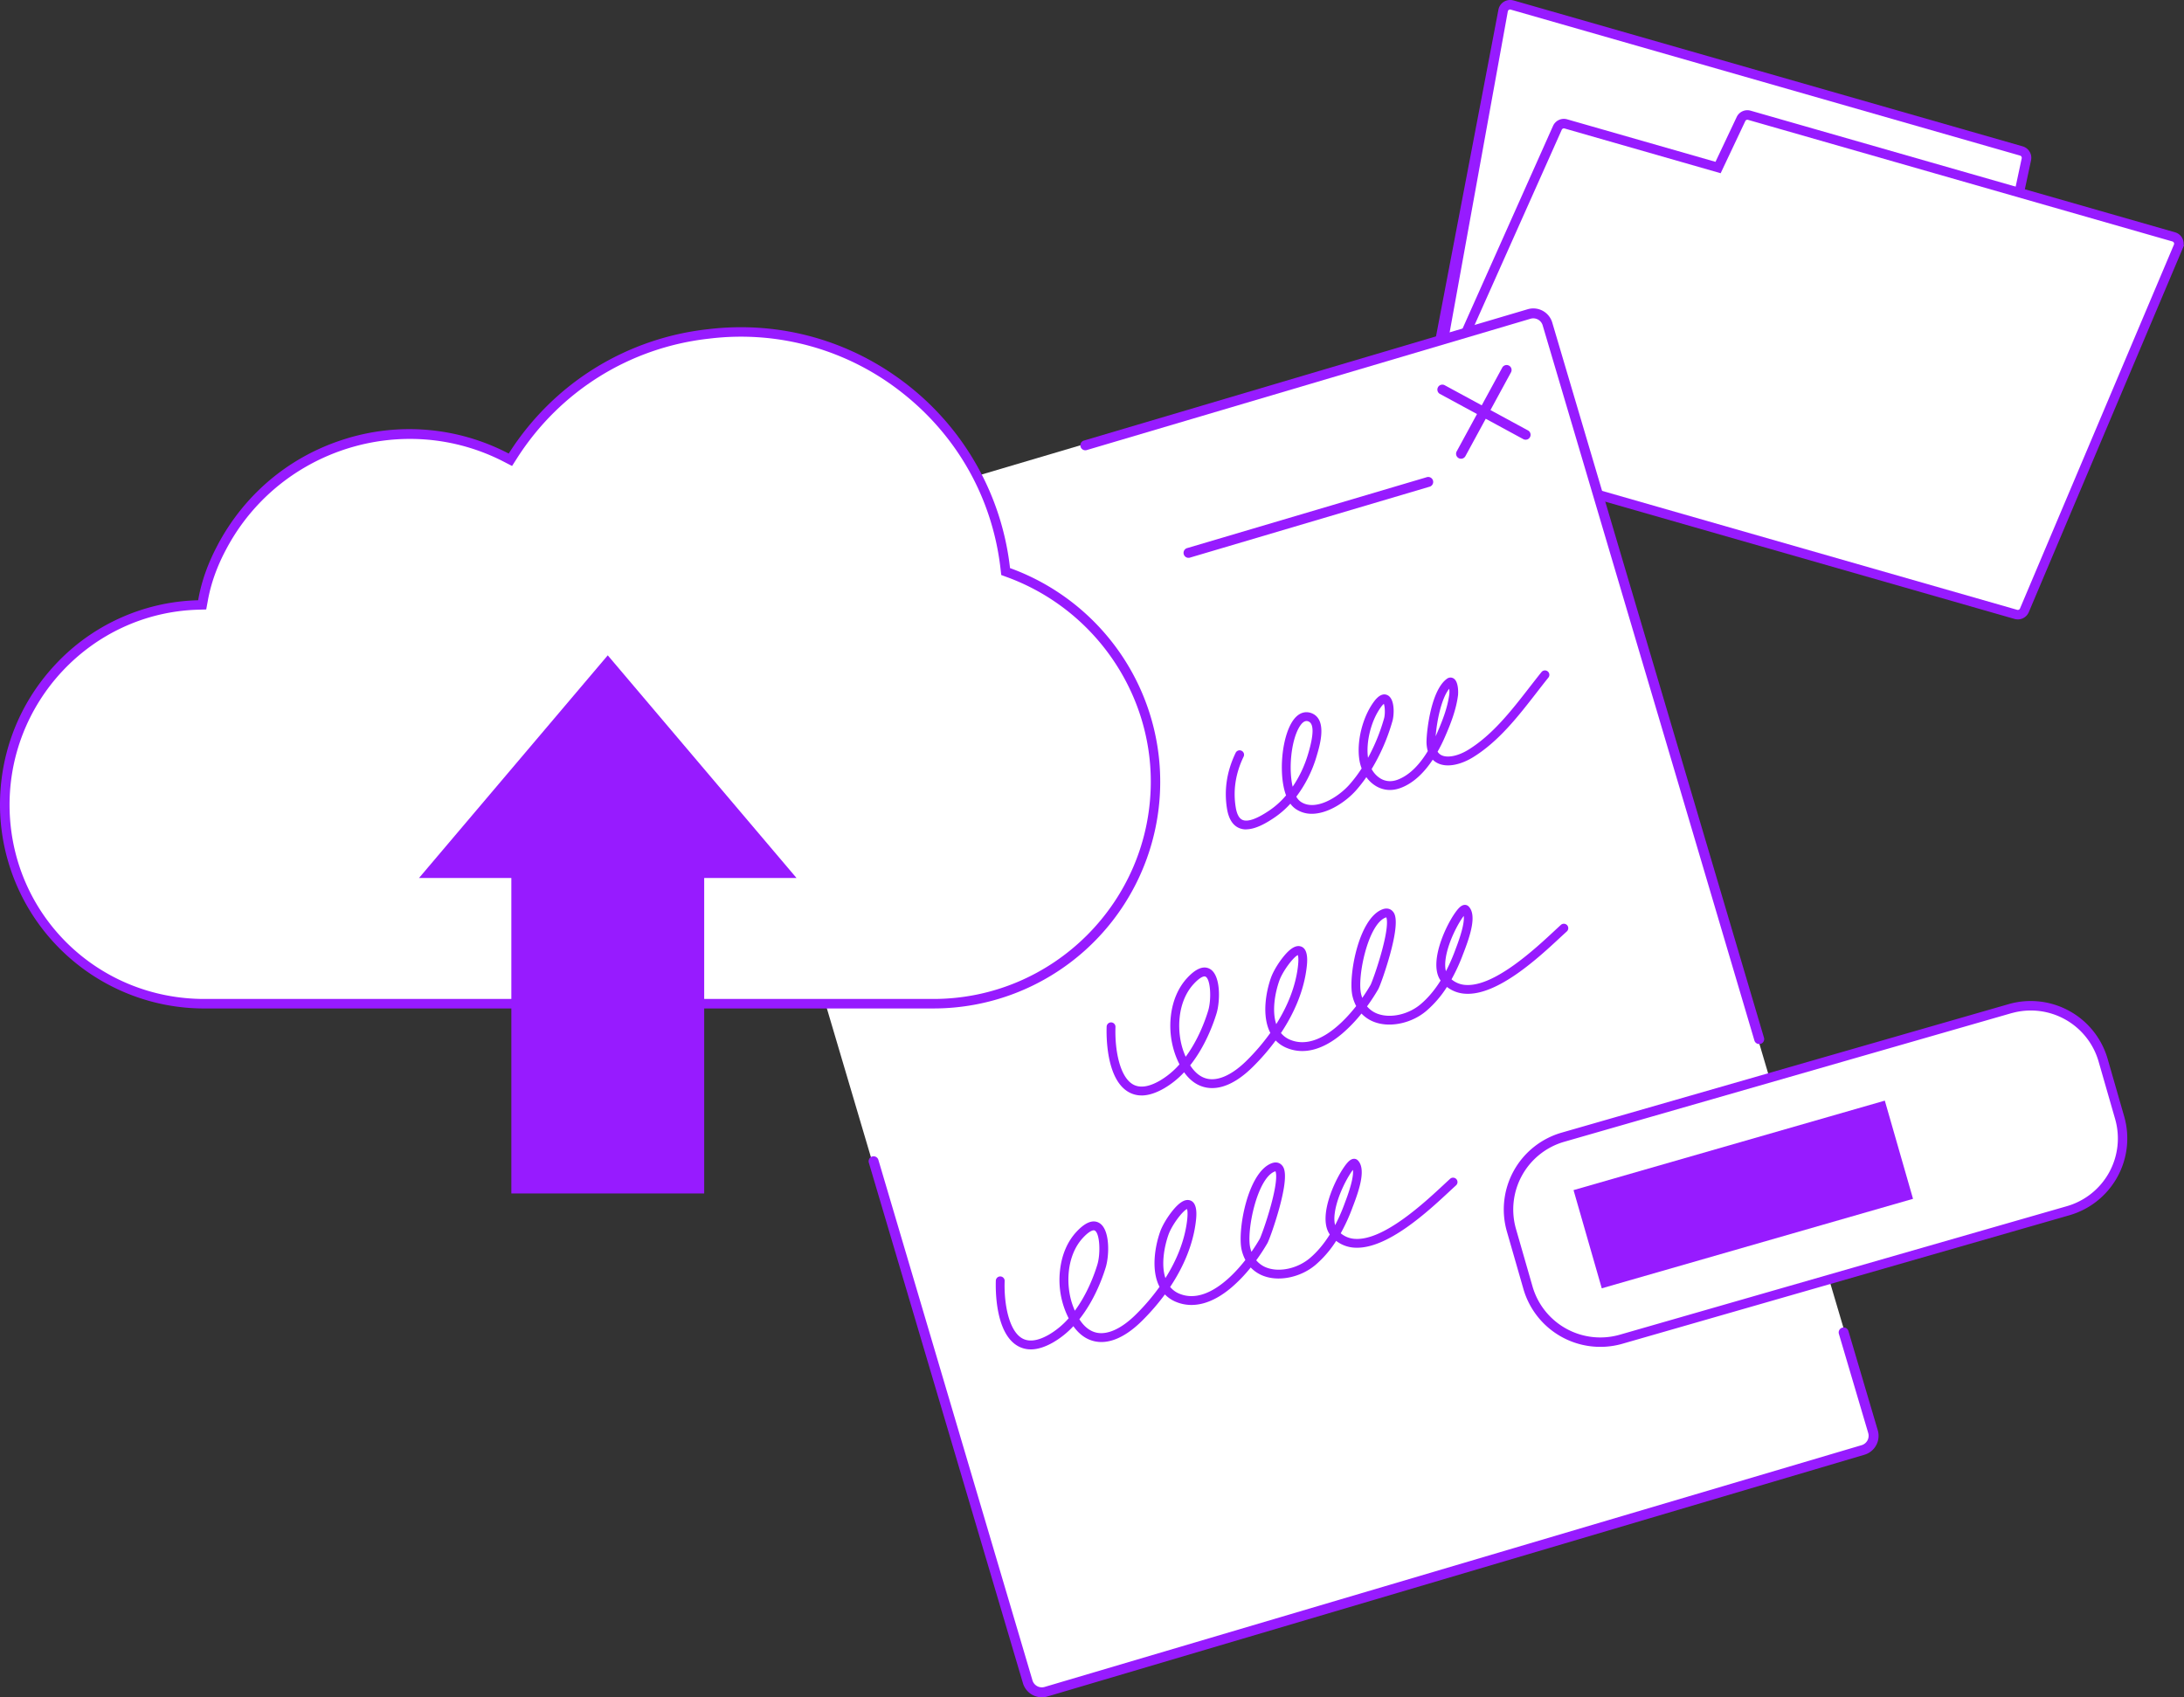 <svg id="Layer_1" data-name="Layer 1" xmlns="http://www.w3.org/2000/svg" viewBox="0 0 2755.7 2142.1"><rect x="0" y="0" width="2755.7" height="2142.1" fill="#333333" stroke="none"/><defs><style>.cls-1{fill:#fff;}.cls-2{fill:#971bff;}</style></defs><path class="cls-1" d="M1913.87,925.56a15.39,15.39,0,0,1-2.88-12.25h0l98.41-515Zm0,0,.15.05c1.25.36,3.11.87,5.56,1.54,4.9,1.32,12,3.2,21.09,5.57,18.12,4.72,43.88,11.35,74.75,19.23,61.71,15.78,143.79,36.6,225.8,57.35s163.92,41.43,225.35,56.92l74.22,18.71,20.78,5.23.33.09,107.75-504.16a9,9,0,0,0-6.21-10.49L2020.77,391.38h0a9,9,0,0,0-11.32,6.91l-95.52,527.28Z" transform="translate(-112.8 -385)"/><path class="cls-2" d="M1917.45,939.53l-7.08-8.75-3.36-1,.52-2.88a21.88,21.88,0,0,1-2.43-14.71l98.39-515a15,15,0,0,1,18.78-11.65l.08,0,.14,0,642.6,184.21a15.07,15.07,0,0,1,10.43,17.5l-109.05,510.23-6.34-1.57-20.81-5.24L2465.11,1072c-56-14.12-140.59-35.46-225.37-56.92C2144,990.88,2068,971.59,2013.93,957.77c-32-8.18-57.16-14.65-74.77-19.24-8.89-2.32-15.8-4.14-20.55-5.42l-1.16,6.42Zm97.86-540.18-94.55,521.89.39.11c4.73,1.28,11.81,3.15,21,5.55,17.6,4.59,42.74,11.06,74.72,19.23,54,13.82,130,33.11,225.78,57.35,84.77,21.45,169.34,42.79,225.35,56.92l74.21,18.7,15.08,3.8,106.44-498.07a3,3,0,0,0-2.05-3.47L2019,397.13h0a2.94,2.94,0,0,0-2.35.32,2.89,2.89,0,0,0-1.35,1.91Z" transform="translate(-112.8 -385)"/><path class="cls-1" d="M1904.2,942.23h0v0a7.52,7.52,0,0,0,4.7,3.91l747.48,214.26a9,9,0,0,0,10.71-5.14c1.76-4.18,194.22-459.2,194.22-459.2h0a9,9,0,0,0-5.79-12.11l-535.47-153.5a9,9,0,0,0-10.57,4.8h0l-26.36,55.79-2.53,5.37-5.72-1.63-186.4-53.44a9,9,0,0,0-10.64,5l-173.78,389.4a7.51,7.51,0,0,0,.13,6.49Z" transform="translate(-112.8 -385)"/><path class="cls-2" d="M1907.24,951.93a13.43,13.43,0,0,1-8.4-7l-.56-1.13v-.19a13.5,13.5,0,0,1,.31-10.33l173.79-389.41a15,15,0,0,1,17.78-8.29l187.2,53.66,26.72-56.55a14.91,14.91,0,0,1,17.65-8l535.48,153.5h0A15,15,0,0,1,2868,694l.54.5-195.88,463.09a15,15,0,0,1-17.89,8.57L1907.26,951.94Zm2.41-12.23a1.52,1.52,0,0,0,.92.69h0l747.48,214.26a3,3,0,0,0,3.52-1.69l194.22-459.21a2.91,2.91,0,0,0-.05-2.43,3,3,0,0,0-1.84-1.57h0L2318.42,536.26a3,3,0,0,0-3.47,1.52l0,.06-31.08,65.78-197-56.48a3,3,0,0,0-3.51,1.65L1909.55,938.18a1.5,1.5,0,0,0,0,1.34l.09.18Z" transform="translate(-112.8 -385)"/><path class="cls-1" d="M1006.33,1086l1033.94-306a18.64,18.64,0,0,1,23.16,12.57L2477.78,2192.4a18.62,18.62,0,0,1-12.58,23.14l-1033.94,306A18.64,18.64,0,0,1,1408.1,2509L993.75,1109.13A18.63,18.63,0,0,1,1006.33,1086Z" transform="translate(-112.8 -385)"/><path class="cls-2" d="M2334.24,1702.42a6.28,6.28,0,0,1-7.79-4.24L2059.3,795.62a12.34,12.34,0,0,0-15.33-8.34h0L1483.52,953.16h0a6.28,6.28,0,0,1-3.56-12h0l560.42-165.87a24.92,24.92,0,0,1,31,16.8l267.15,902.56a6.28,6.28,0,0,1-4.25,7.8h0Zm-899.83,823.65a24.91,24.91,0,0,1-30.91-16.82l-194.43-656.87a6.29,6.29,0,0,1,4.24-7.8h0a6.28,6.28,0,0,1,7.8,4.24l194.42,656.87a12.34,12.34,0,0,0,15.33,8.34h0l1030.84-305.11a12.35,12.35,0,0,0,8.35-15.35l-37-125.15a6.28,6.28,0,0,1,4.24-7.8h0a6.27,6.27,0,0,1,7.79,4.24l37,125.14a24.9,24.9,0,0,1-16.83,31L1434.45,2526.06Z" transform="translate(-112.8 -385)"/><path class="cls-2" d="M1958.07,963.71a6.28,6.28,0,0,1-7.29-9l57.3-105.37a6.28,6.28,0,1,1,11,6l-57.29,105.37a6.29,6.29,0,0,1-3.75,3Z" transform="translate(-112.8 -385)"/><path class="cls-2" d="M2039.53,939.68a6.24,6.24,0,0,1-4.77-.5L1929.34,882a6.28,6.28,0,0,1,6-11l105.41,57.22a6.27,6.27,0,0,1-1.22,11.53ZM1614.74,1088.6a6.28,6.28,0,1,1-3.55-12l301.39-89.21h0a6.28,6.28,0,1,1,3.55,12l-301.39,89.21Z" transform="translate(-112.8 -385)"/><path class="cls-1" d="M1381.14,1102.06l.5,4.29,4,1.48c110.82,40.67,185.12,145.84,185.12,263.55,0,155.6-126.19,280.37-280.43,280.37H370.61c-135.65,0-247.49-107.66-251.69-243.22-4.19-139.85,104.9-255.85,243.28-260l5.69-.17,1-5.61c4.16-23.59,12.5-45.88,23.71-66.89h0v0c68.64-130.24,228.28-180.62,358.51-113.43l5.66,2.93,3.44-5.37a335.94,335.94,0,0,1,246.37-153.43h.07C1192.49,784,1360,917.67,1381.14,1102.06Z" transform="translate(-112.8 -385)"/><path class="cls-2" d="M1290.37,1657.76H370.61a257.66,257.66,0,0,1-257.69-249c-2.07-69.17,22.71-134.93,69.79-185.18a254.68,254.68,0,0,1,179.31-81l.8,0,.14-.79c4-22.87,12.23-46,24.33-68.68l0-.06c34-64.38,90.63-111.81,159.63-133.62A270.59,270.59,0,0,1,753.87,957l.8.41.48-.76c56.12-87.75,147.5-144.66,250.71-156.15h.1c91-11,180.9,14.21,253,71.08a341.62,341.62,0,0,1,128.18,229.78l.07.6.57.21a288,288,0,0,1,137,105.07,286.1,286.1,0,0,1-234.34,450.5ZM630,938.94c-94,0-185.3,51-232,139.65l-.08.15c-11.46,21.49-19.23,43.39-23,65L373,1154.17l-10.57.32c-135,4.09-241.53,118-237.46,253.86,4.12,133.12,112,237.4,245.69,237.4h919.76c151.32,0,274.42-123.08,274.42-274.37,0-114.49-72.81-218.14-181.17-257.91l-7.52-2.76-.92-8c-10.08-88-54-166.71-123.69-221.71a327.7,327.7,0,0,0-244.11-68.59l-.13,0c-99.61,11.06-187.81,66-242,150.69l-6.38,10-10.53-5.43A257.56,257.56,0,0,0,630,938.94Z" transform="translate(-112.8 -385)"/><path class="cls-2" d="M1117.81,1493.07H1001.33V1891.2H758V1493.07H641.51l238.14-281Z" transform="translate(-112.8 -385)"/><path class="cls-1" d="M2084.85,1820.22,2649,1658a94.91,94.91,0,0,1,117.42,65l20.84,72.47A94.92,94.92,0,0,1,2722.35,1913L2158.17,2075.2a94.91,94.91,0,0,1-117.42-65l-20.84-72.47A94.92,94.92,0,0,1,2084.85,1820.22Z" transform="translate(-112.8 -385)"/><path class="cls-2" d="M2158.62,2081.28A101,101,0,0,1,2035,2011.82l-20.83-72.48a100.86,100.86,0,0,1,69-124.85l1.65,5.73-1.65-5.73,564.17-162.23,1.2-.34a101,101,0,0,1,123.61,69.46l20.83,72.48a100.87,100.87,0,0,1-69,124.85l-564.18,162.23-1.2.34Zm493.12-417.84-1.06.29L2086.5,1826a88.95,88.95,0,0,0-60.86,110.09l20.84,72.47a89,89,0,0,0,109,61.24l1.06-.29,564.18-162.23a88.95,88.95,0,0,0,60.86-110.09l-20.84-72.47a89,89,0,0,0-109-61.24Z" transform="translate(-112.8 -385)"/><path class="cls-2" d="M2098.24,1887,2491,1774.07,2526.6,1898l-392.74,112.94Z" transform="translate(-112.8 -385)"/><path class="cls-2" d="M1685.15,1431.77a22.31,22.31,0,0,1-8.9-1.73c-8-3.41-13.13-11.55-15.22-24.18-3.94-23.86-.28-47.67,10.88-70.76a5.57,5.57,0,0,1,7.44-2.59h0a5.56,5.56,0,0,1,2.6,7.43h0c-10.15,21-13.49,42.56-9.92,64.11,1.42,8.63,4.31,13.93,8.59,15.76,6.69,2.85,18.39-1.39,34.77-12.59a103.26,103.26,0,0,0,20.12-18.41c-4.14-11.06-5.16-24-5.3-32.83-.35-21.91,4.06-44,11.51-57.5,9.91-18,22-15.16,26.73-13.08,19,8.33,9.92,39.37,6,52.63l-.32,1.09a158.42,158.42,0,0,1-25.69,51.3,19.14,19.14,0,0,0,5.68,6.5c18.21,12.2,46.86-5.37,61.39-21.75a170.77,170.77,0,0,0,15.37-20.37,52.58,52.58,0,0,1-2.75-10.08c-3.91-23.31,3.71-54.42,18.12-74,6-8.2,11.85-11,17.25-8.37,9.56,4.67,8.41,25,6.34,32.35a249.19,249.19,0,0,1-26.34,60.9,31.22,31.22,0,0,0,11.41,12.07c6.34,3.69,13.61,4.2,21,1.49,16.21-5.92,29-20.62,38.43-36.24a42.84,42.84,0,0,1-1.57-13.52c.34-12.79,5.72-63.48,25.76-77.77a7.33,7.33,0,0,1,8.22-.48c7.24,4.32,5.79,20.89,5.77,21-2.33,18.72-9.45,36.78-16.8,53.5-2.52,5.74-5.5,11.88-9,18a11.85,11.85,0,0,0,4.18,4.09c7.42,4.28,21.25,1.7,34.43-6.4,30.79-18.94,54.46-49.41,77.34-78.89,5-6.38,10.09-13,15.14-19.26a5.57,5.57,0,0,1,8.69,7c-5,6.21-9.87,12.48-15,19.12-23.5,30.26-47.8,61.54-80.31,81.54-13.38,8.23-32.45,14.28-45.84,6.57a22.94,22.94,0,0,1-4.76-3.66c-10.25,15.46-23.75,29.56-40.88,35.81-10.63,3.89-21.16,3.09-30.45-2.31a40.81,40.81,0,0,1-12.45-11.45,175.81,175.81,0,0,1-13,16.69c-12,13.56-34.65,29.55-55.8,29.55a35.4,35.4,0,0,1-20.13-5.95,27.59,27.59,0,0,1-6.93-6.79,111.61,111.61,0,0,1-19.35,17c-10.21,7-24.15,15.36-36.53,15.36ZM1761.34,1295c-2.34,0-5.83,1.54-9.86,8.88-9.72,17.69-12.85,51.83-7.64,74a148.62,148.62,0,0,0,19.63-41.86l.33-1.11c6.78-23.16,6.84-36.38.17-39.31a6.43,6.43,0,0,0-2.63-.62Zm97.56-21.71a23,23,0,0,0-3.64,4.1c-12.27,16.65-19.16,43.86-16.33,64a241.28,241.28,0,0,0,20.23-49.66c1.55-5.51,1.13-14.86-.26-18.45Zm82.45-19c-10.11,12.34-15.74,41.89-17.09,59.93.46-1,.9-2,1.33-3,7-16,13.79-33.1,15.94-50.4a27.71,27.71,0,0,0-.18-6.57Zm-388.12,513.23a32.49,32.49,0,0,1-17.1-4.69c-27.88-16.81-27.38-71.36-27-82.12a5.57,5.57,0,0,1,11.14.4c-1,28.82,5.26,62.32,21.62,72.19,8.59,5.19,20.08,3.74,34.14-4.31a101.53,101.53,0,0,0,25-20.7,110,110,0,0,1-4.82-10.93,108.88,108.88,0,0,1-6-50.54c2.23-18.92,9.26-35.29,20.33-47.35,11.22-12.22,21-16.12,28.92-11.57,14,8,12.87,41.17,8.36,56-4.29,14-14.46,41.86-33.3,65.61,6.09,9.46,13.37,15.14,21.72,16.94,14,3,31.71-5.17,49.75-23.09a270.43,270.43,0,0,0,29.67-34.78c-10.83-20.81-5.84-50.8.78-69.55,2.55-7.25,8.33-17.19,14.72-25.34,8.76-11.16,16-15.88,22.27-14.41,11.09,2.61,8.8,20.93,7.93,27.82-3.38,27.07-14.54,55-32.29,81.63a29.68,29.68,0,0,0,12.16,8.76c29.38,11.67,60.85-14.83,82.76-42.76a53.16,53.16,0,0,1-4.62-12.34c-5.86-23.81,7.3-98.27,37.72-109.73,7.44-2.81,11.66.91,13.13,2.63,2.33,2.75,8.53,10-3.3,53.49-5.45,20-13,41-15.18,44.8a245.27,245.27,0,0,1-14.06,21.53,31.75,31.75,0,0,0,14.81,9.85c16.12,5.24,37.83.08,52.77-12.53q13.92-11.73,25.25-29.92c-17.43-24.65,12.15-81.47,24-92.37,6.35-5.82,10.7-1.89,11.51-1,10,10.44,2.6,34.56-5.91,56.78-.38,1-.71,1.86-1,2.56a230.14,230.14,0,0,1-14.83,32.53,30.44,30.44,0,0,0,18.66,7.1c36,1.75,87-45.76,111.5-68.59,2.92-2.72,5.51-5.13,7.72-7.13a5.57,5.57,0,1,1,7.49,8.24h0c-2.18,2-4.74,4.36-7.62,7-27.6,25.7-79,73.56-119.63,71.56a41.61,41.61,0,0,1-23.9-8.59,134.65,134.65,0,0,1-26.12,30.34c-17.73,15-43.81,21-63.4,14.62a43.5,43.5,0,0,1-18.31-11.38,187.7,187.7,0,0,1-24.27,25.25c-24.13,20.49-48.11,26.85-69.35,18.42a41,41,0,0,1-14.64-9.69,283,283,0,0,1-28.63,33.1c-21.11,21-41.84,30-60,26.08-10.49-2.26-19.48-8.65-26.9-19.08a110.14,110.14,0,0,1-25.48,20.43c-10.32,5.91-19.8,8.87-28.34,8.87Zm79.46-150.25c-2.54,0-7.22,2.47-13.88,9.73-20.88,22.75-21.91,60.69-12.14,86.4.68,1.79,1.41,3.55,2.18,5.3,15.77-21.35,24.54-45.55,28.37-58.08,4.23-13.86,3.24-39.36-3.22-43a2.57,2.57,0,0,0-1.31-.3Zm117.71-26.89c-5.55,2.37-19,20-23.4,32.32-5.23,14.83-9.59,37.73-3.89,54.83,14.91-23.64,24.3-48.14,27.26-71.84,1.22-9.74.52-13.8,0-15.31Zm111.56-47.6a5.58,5.58,0,0,0-.88.27c-22.21,8.36-36.1,75.25-30.84,96.65a45.44,45.44,0,0,0,1.43,4.7q5.6-8,10.48-16.42c1.23-2.21,8.43-21.37,14.16-42.48,8.88-32.69,6.41-41.13,5.66-42.72Zm97.75-1.81c-6.7,8.6-19.41,32.11-22.67,52.89-.81,5.16-1.23,11.55.21,16.88a227.58,227.58,0,0,0,11.54-26.21c.28-.74.62-1.64,1-2.67,9.11-23.82,10.64-35.33,9.9-40.89ZM1413.4,2088a32.53,32.53,0,0,1-17.09-4.68c-27.87-16.81-27.38-71.36-27-82.13a5.57,5.57,0,0,1,11.13.39c-1,28.84,5.28,62.34,21.63,72.2,8.59,5.19,20.08,3.73,34.14-4.31a101.3,101.3,0,0,0,25-20.71,106.43,106.43,0,0,1-10.8-61.46c2.23-18.92,9.26-35.3,20.33-47.35,11.22-12.23,21-16.12,28.92-11.57,14,8,12.87,41.18,8.35,56-4.29,14-14.46,41.85-33.3,65.6,6.1,9.46,13.37,15.13,21.73,16.94,14,3,31.71-5.18,49.74-23.1a270.28,270.28,0,0,0,29.67-34.76c-10.83-20.81-5.84-50.8.78-69.56,2.55-7.24,8.33-17.19,14.73-25.34,8.75-11.17,16-15.88,22.26-14.42,11.09,2.62,8.8,20.93,7.94,27.83-3.39,27.08-14.54,55-32.29,81.63a29.56,29.56,0,0,0,12.15,8.75c29.38,11.68,60.85-14.82,82.77-42.76a53.44,53.44,0,0,1-4.63-12.34c-5.86-23.8,7.3-98.27,37.72-109.73,7.45-2.8,11.66.91,13.13,2.64,2.34,2.75,8.54,10-3.3,53.49-5.44,20-13,41-15.17,44.79a245.09,245.09,0,0,1-14.06,21.54,31.73,31.73,0,0,0,14.81,9.84c16.12,5.24,37.82.09,52.78-12.52,9.26-7.82,17.7-17.83,25.23-29.92-17.43-24.65,12.16-81.48,24-92.38,6.35-5.82,10.7-1.89,11.51-1,9.94,10.42,2.61,34.52-5.87,56.72-.39,1-.73,1.89-1,2.61a230.8,230.8,0,0,1-14.84,32.54,30.49,30.49,0,0,0,18.67,7.1c36,1.76,87-45.77,111.52-68.61,2.55-2.38,5.11-4.76,7.69-7.11a5.57,5.57,0,1,1,7.49,8.24q-3.81,3.48-7.59,7c-27.6,25.71-79,73.56-119.65,71.58a41.66,41.66,0,0,1-23.91-8.59,135.38,135.38,0,0,1-26.1,30.35c-17.75,15-43.83,21-63.42,14.6a43.41,43.41,0,0,1-18.3-11.37,187.2,187.2,0,0,1-24.28,25.25c-24.13,20.49-48.11,26.85-69.35,18.41a41.11,41.11,0,0,1-14.64-9.68,283,283,0,0,1-28.63,33.1c-21.1,21-41.83,30-59.95,26.08-10.49-2.26-19.49-8.66-26.91-19.08a110.35,110.35,0,0,1-25.47,20.43c-10.33,5.91-19.81,8.87-28.35,8.87Zm79.47-150.26c-2.54,0-7.22,2.48-13.88,9.73-20.89,22.76-21.92,60.69-12.15,86.41q1,2.67,2.18,5.3c15.77-21.35,24.55-45.54,28.37-58.07,4.24-13.86,3.25-39.37-3.22-43.06a2.53,2.53,0,0,0-1.3-.3Zm117.71-26.88c-5.56,2.38-19,19.95-23.4,32.32-5.24,14.84-9.6,37.75-3.9,54.84,14.91-23.64,24.3-48.14,27.26-71.85,1.22-9.74.53-13.8,0-15.31Zm111.56-47.6a5.36,5.36,0,0,0-.89.26c-22.2,8.37-36.1,75.26-30.83,96.66a46.37,46.37,0,0,0,1.43,4.71q5.6-8,10.48-16.43c1.23-2.21,8.43-21.38,14.16-42.48C1725.37,1873.3,1722.89,1864.87,1722.14,1863.28Zm97.74-1.81c-6.7,8.6-19.41,32.11-22.67,52.89-.81,5.16-1.23,11.55.22,16.88A228.72,228.72,0,0,0,1809,1905c.27-.74.62-1.66,1-2.71,9.08-23.78,10.61-35.29,9.87-40.84Z" transform="translate(-112.8 -385)"/></svg>